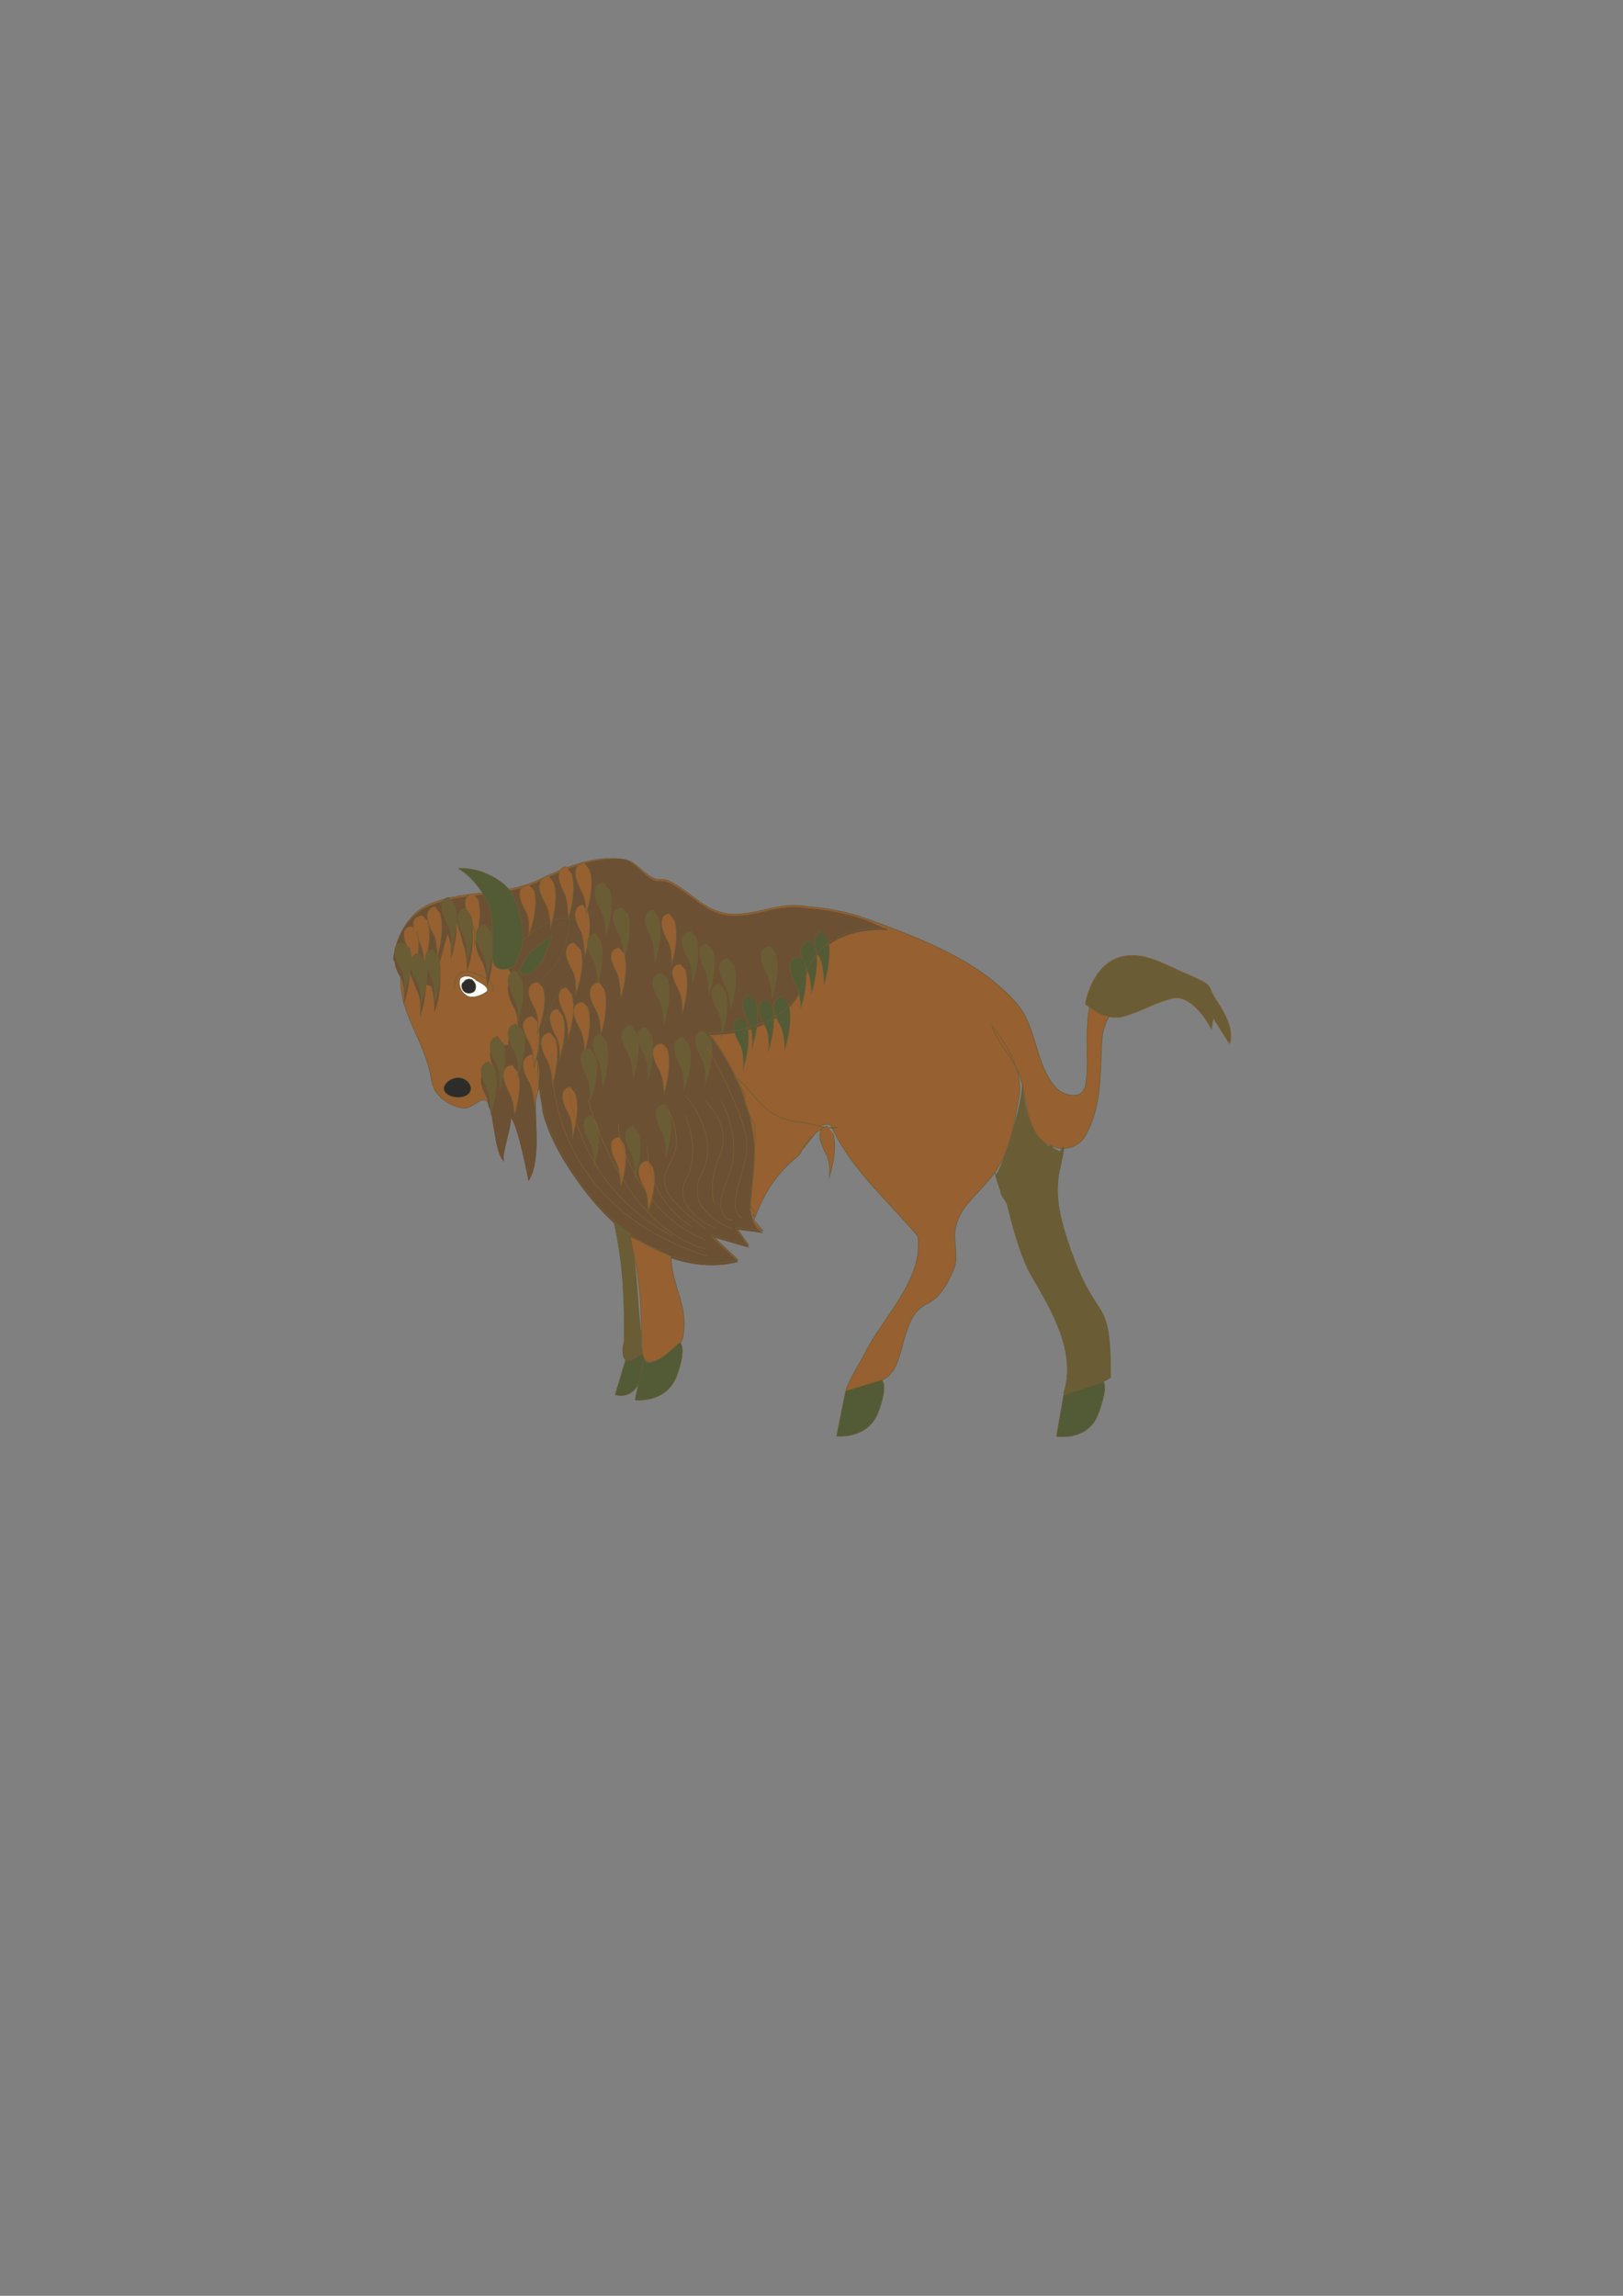<?xml version="1.0" encoding="utf-8"?>
<!-- Created by UniConvertor 2.0rc4 (https://sk1project.net/) -->
<svg xmlns="http://www.w3.org/2000/svg" height="841.89pt" viewBox="0 0 595.276 841.89" width="595.276pt" version="1.1" xmlns:xlink="http://www.w3.org/1999/xlink" id="04347a8f-f60c-11ea-a84a-dcc15c148e23">

<rect x="0" y="0" width="595.276" height="841.89" fill="#808080" stroke="none"/>

<g>
	<path style="stroke:#6a5c35;stroke-width:0.216;stroke-miterlimit:10.433;fill:#966031;" d="M 201.158,413.673 C 203.822,419.649 207.134,425.553 211.742,432.177 240.182,472.497 270.638,461.913 270.638,461.913 L 260.702,452.625 274.598,456.585 269.99,450.033 279.854,451.329 275.894,446.721 C 279.206,440.097 280.574,433.473 286.478,428.865 293.75,422.889 297.638,417.705 300.302,413.673 300.95,412.377 304.262,411.729 304.91,413.025 312.182,428.865 326.078,440.745 336.662,453.345 338.678,469.833 323.486,483.081 316.862,496.977 315.494,499.569 310.886,506.841 310.238,510.153 327.446,506.841 328.094,503.601 330.758,494.313 336.662,470.481 341.342,485.745 349.91,465.225 351.854,459.897 349.262,454.641 350.558,450.033 351.854,442.761 358.478,438.081 363.158,432.177 370.43,423.537 371.726,413.025 373.742,402.441 375.686,392.577 368.414,381.993 363.806,376.017 365.75,382.641 371.726,387.897 373.742,393.873 376.334,401.145 376.334,409.065 379.646,415.041 383.606,422.241 394.19,423.537 398.15,416.337 404.126,405.753 403.478,393.873 404.126,381.993 405.422,359.457 433.862,364.137 432.566,362.769 428.606,354.849 399.518,347.577 398.87,376.017 398.15,383.289 399.518,390.561 398.15,397.833 396.854,404.457 388.934,401.145 386.918,398.481 379.646,389.913 380.294,376.665 373.022,368.097 359.126,352.185 338.03,344.265 318.158,336.993 310.886,334.329 303.614,333.033 295.766,332.385 285.83,330.369 276.542,336.345 266.678,335.049 258.038,333.681 253.43,327.057 245.51,323.097 244.142,322.449 242.846,322.449 240.902,322.449 236.222,321.153 233.63,315.825 228.95,315.177 217.718,313.233 206.486,318.489 196.55,323.097 184.67,328.425 170.774,326.409 158.894,331.017 150.974,333.681 145.646,341.601 144.35,351.537 L 146.942,357.513 C 146.294,372.057 155.582,380.625 158.246,395.889 158.894,401.793 164.798,405.753 170.126,406.401 174.086,406.401 177.398,400.497 179.342,405.105 181.358,408.417 181.358,420.945 184.67,424.905 184.022,422.889 187.982,411.081 187.334,409.065 189.926,411.081 193.886,432.177 193.886,432.177 199.862,422.889 193.886,401.793 197.918,398.481 199.214,401.793 198.566,409.065 200.51,411.729 L 201.158,413.673 Z" />
	<path style="stroke:#6b5034;stroke-width:0.216;stroke-miterlimit:10.433;fill:#6b5034;" d="M 164.078,342.321 C 166.094,345.633 165.446,350.961 165.446,350.961 165.446,350.961 168.758,341.025 166.742,335.049 L 170.054,346.353 C 171.422,349.665 171.422,355.569 171.422,355.569 171.422,355.569 174.662,345.633 172.718,339.081 L 177.974,342.321 C 177.974,342.321 171.422,343.041 176.678,352.257 178.694,355.569 178.694,361.545 178.694,361.545 178.694,361.545 181.934,351.609 179.99,344.985 L 189.206,359.529 C 189.206,359.529 183.302,359.529 188.558,369.465 190.574,372.777 189.926,378.033 189.926,378.033 L 189.206,378.753 C 189.206,378.753 185.966,379.401 186.614,383.361 L 182.654,383.361 C 182.654,383.361 177.326,384.009 181.286,391.929 L 179.342,392.577 C 179.342,392.577 173.366,393.297 178.694,402.513 L 179.342,405.825 C 181.286,409.137 181.286,421.665 184.598,425.625 183.95,423.609 187.91,411.801 187.262,409.785 189.926,411.801 193.886,432.897 193.886,432.897 199.79,423.609 193.886,402.513 197.846,399.201 L 199.142,407.841 C 201.158,415.761 205.118,423.609 211.742,432.897 240.182,473.217 270.566,462.633 270.566,462.633 L 260.63,453.345 274.526,457.377 269.918,450.753 279.854,452.049 C 279.854,452.049 275.894,451.401 275.174,443.481 L 275.894,434.193 C 281.15,404.529 259.982,379.401 259.982,379.401 259.982,379.401 289.07,380.697 295.046,359.529 300.95,338.361 325.358,341.025 325.358,341.025 L 318.086,337.713 C 310.814,335.049 303.542,333.753 295.694,333.105 285.758,331.089 276.542,337.065 266.606,335.769 258.038,334.401 253.358,327.777 245.438,323.817 244.142,323.169 242.774,323.169 240.83,323.169 236.222,321.873 233.558,316.545 228.95,315.249 217.646,313.953 206.414,319.209 196.55,323.817 184.598,329.145 170.702,327.129 158.822,331.809 150.902,334.401 145.574,342.321 144.278,351.609 L 144.926,352.905 C 144.926,354.273 145.574,356.217 146.942,358.233 148.886,361.545 148.238,367.449 148.238,367.449 148.238,367.449 150.254,361.545 150.254,356.217 L 152.846,362.841 C 154.862,366.153 154.214,372.129 154.214,372.129 154.214,372.129 156.158,366.153 156.158,360.897 L 158.174,361.545 C 159.47,364.857 159.47,370.761 159.47,370.761 159.47,370.761 162.782,360.897 160.838,354.273 L 164.078,342.321 Z" />
	<g>
		<path style="fill:#6a5c35;" d="M 388.862,422.241 C 389.51,421.521 391.454,416.337 388.862,428.145 386.846,436.065 388.142,444.057 390.806,452.625 402.038,488.337 407.366,471.777 407.366,504.897 407.366,506.193 389.51,513.465 390.158,510.801 396.134,492.945 380.222,472.425 376.91,465.153 373.598,457.881 371.654,450.609 369.638,442.689 369.638,440.745 366.974,438.729 366.974,436.785 366.326,434.769 365.03,431.457 365.03,429.513 364.382,437.433 374.966,407.049 374.966,397.833 374.966,395.817 375.614,411.729 381.518,417.633 387.494,423.537 383.534,417.633 386.198,420.945 L 388.862,422.241 Z" />
		<path style="stroke-linejoin:bevel;stroke:#6a5c35;stroke-width:0.216;stroke-miterlimit:10.433;fill:none;" d="M 388.862,422.241 C 389.51,421.521 391.454,416.337 388.862,428.145 386.846,436.065 388.142,444.057 390.806,452.625 402.038,488.337 407.366,471.777 407.366,504.897 407.366,506.193 389.51,513.465 390.158,510.801 396.134,492.945 380.222,472.425 376.91,465.153 373.598,457.881 371.654,450.609 369.638,442.689 369.638,440.745 366.974,438.729 366.974,436.785 366.326,434.769 365.03,431.457 365.03,429.513 364.382,437.433 374.966,407.049 374.966,397.833 374.966,395.817 375.614,411.729 381.518,417.633 387.494,423.537 383.534,417.633 386.198,420.945" />
	</g>
	<path style="stroke-linejoin:bevel;stroke:#6a5c35;stroke-width:0.216;stroke-miterlimit:10.433;fill:#966031;" d="M 230.894,453.345 C 235.574,470.481 234.926,481.713 235.574,495.609 236.222,505.545 249.47,493.017 250.118,491.649 253.43,479.769 246.158,471.849 246.158,460.617 L 230.894,453.345 Z" />
	<path style="stroke-linejoin:bevel;stroke:#6a5c35;stroke-width:0.216;stroke-miterlimit:10.433;fill:#535a36;" d="M 189.206,352.185 C 193.886,345.633 191.222,335.697 188.558,329.073 185.966,323.097 176.03,317.841 168.11,318.489 172.718,321.153 176.03,325.761 177.974,329.073 181.934,335.697 179.99,345.633 180.638,351.537 181.286,358.809 191.222,354.201 189.206,352.185 L 189.206,352.185 Z" />
	<path style="stroke-linejoin:bevel;stroke:#6a5c35;stroke-width:0.216;stroke-miterlimit:10.433;fill:#535a36;" d="M 189.926,356.865 C 191.294,354.273 192.59,351.609 194.606,348.945 197.27,347.001 199.862,344.985 202.526,343.041 200.51,348.945 197.918,357.585 191.294,357.585 191.294,356.865 191.294,356.217 190.646,356.217 190.646,356.217 190.646,356.865 189.926,356.865 L 189.926,356.865 Z" />
	<path style="stroke:#6a5c35;stroke-width:0.216;stroke-miterlimit:10.433;fill:none;" d="M 191.87,344.913 C 191.87,344.913 201.806,335.049 209.078,336.993 209.078,336.993 208.43,352.257 199.214,358.161" />
	<path style="stroke-linejoin:bevel;stroke:#6a5c35;stroke-width:0.216;stroke-miterlimit:10.433;fill:#966031;" d="M 273.23,402.441 C 274.598,402.441 267.974,393.225 269.27,394.521 277.91,401.145 279.206,410.433 295.118,411.729 298.286,412.377 302.966,413.745 306.278,413.745 309.59,413.025 300.95,413.025 299.006,415.689 298.286,417.057 296.414,417.057 296.414,418.353 295.766,418.353 293.75,422.889 293.102,423.537 288.494,427.497 281.87,432.825 276.542,447.369 276.542,442.761 277.262,446.073 275.246,442.113 275.246,442.113 277.91,412.377 276.542,411.729 275.894,411.729 271.934,402.441 273.23,402.441 L 273.23,402.441 Z" />
	<g>
		<path style="fill:#966031;" d="M 173.366,327.777 C 173.366,327.777 167.462,327.777 172.718,337.713 174.734,341.025 174.086,346.353 174.086,346.353 174.086,346.353 177.398,336.417 175.382,329.793 L 173.366,327.777 Z" />
		<path style="stroke:#6a5c35;stroke-width:0.216;stroke-miterlimit:10.433;fill:none;" d="M 173.366,327.777 C 173.366,327.777 167.462,327.777 172.718,337.713 174.734,341.025 174.086,346.353 174.086,346.353 174.086,346.353 177.398,336.417 175.382,329.793" />
	</g>
	<g>
		<path style="fill:#966031;" d="M 207.71,362.121 C 207.71,362.121 201.806,362.121 207.062,372.057 208.43,375.369 208.43,380.697 208.43,380.697 208.43,380.697 211.742,370.761 209.726,364.785 L 207.71,362.121 Z" />
		<path style="stroke:#6a5c35;stroke-width:0.216;stroke-miterlimit:10.433;fill:none;" d="M 207.71,362.121 C 207.71,362.121 201.806,362.121 207.062,372.057 208.43,375.369 208.43,380.697 208.43,380.697 208.43,380.697 211.742,370.761 209.726,364.785" />
	</g>
	<g>
		<path style="fill:#6a5c35;" d="M 220.31,379.329 C 220.31,379.329 214.406,379.329 219.662,389.265 221.03,392.577 221.03,398.553 221.03,398.553 221.03,398.553 224.342,388.617 222.326,381.993 L 220.31,379.329 Z" />
		<path style="stroke:#6a5c35;stroke-width:0.216;stroke-miterlimit:10.433;fill:none;" d="M 220.31,379.329 C 220.31,379.329 214.406,379.329 219.662,389.265 221.03,392.577 221.03,398.553 221.03,398.553 221.03,398.553 224.342,388.617 222.326,381.993" />
	</g>
	<g>
		<path style="fill:#6a5c35;" d="M 231.542,376.017 C 231.542,376.017 224.99,376.737 230.246,385.953 232.262,389.265 232.262,395.241 232.262,395.241 232.262,395.241 235.574,385.305 233.558,378.681 L 231.542,376.017 Z" />
		<path style="stroke:#6a5c35;stroke-width:0.216;stroke-miterlimit:10.433;fill:none;" d="M 231.542,376.017 C 231.542,376.017 224.99,376.737 230.246,385.953 232.262,389.265 232.262,395.241 232.262,395.241 232.262,395.241 235.574,385.305 233.558,378.681" />
	</g>
	<g>
		<path style="fill:#6a5c35;" d="M 236.87,376.665 C 236.87,376.665 230.966,376.665 236.222,386.601 238.238,389.913 237.59,395.889 237.59,395.889 237.59,395.889 240.902,385.953 238.886,379.329 L 236.87,376.665 Z" />
		<path style="stroke:#6a5c35;stroke-width:0.216;stroke-miterlimit:10.433;fill:none;" d="M 236.87,376.665 C 236.87,376.665 230.966,376.665 236.222,386.601 238.238,389.913 237.59,395.889 237.59,395.889 237.59,395.889 240.902,385.953 238.886,379.329" />
	</g>
	<g>
		<path style="fill:#966031;" d="M 242.774,382.641 C 242.774,382.641 236.222,382.641 241.478,391.929 243.494,395.241 243.494,401.217 243.494,401.217 243.494,401.217 246.806,391.281 244.79,384.657 L 242.774,382.641 Z" />
		<path style="stroke:#6a5c35;stroke-width:0.216;stroke-miterlimit:10.433;fill:none;" d="M 242.774,382.641 C 242.774,382.641 236.222,382.641 241.478,391.929 243.494,395.241 243.494,401.217 243.494,401.217 243.494,401.217 246.806,391.281 244.79,384.657" />
	</g>
	<g>
		<path style="fill:#6a5c35;" d="M 250.694,380.625 C 250.694,380.625 244.142,380.625 249.398,390.561 251.414,393.873 250.694,399.849 250.694,399.849 250.694,399.849 254.726,389.913 252.71,383.289 L 250.694,380.625 Z" />
		<path style="stroke:#6a5c35;stroke-width:0.216;stroke-miterlimit:10.433;fill:none;" d="M 250.694,380.625 C 250.694,380.625 244.142,380.625 249.398,390.561 251.414,393.873 250.694,399.849 250.694,399.849 250.694,399.849 254.726,389.913 252.71,383.289" />
	</g>
	<g>
		<path style="fill:#6a5c35;" d="M 257.966,378.033 C 257.966,378.033 252.062,378.753 257.318,387.969 259.334,391.281 258.686,397.257 258.686,397.257 258.686,397.257 262.646,387.321 260.63,380.697 L 257.966,378.033 Z" />
		<path style="stroke:#6a5c35;stroke-width:0.216;stroke-miterlimit:10.433;fill:none;" d="M 257.966,378.033 C 257.966,378.033 252.062,378.753 257.318,387.969 259.334,391.281 258.686,397.257 258.686,397.257 258.686,397.257 262.646,387.321 260.63,380.697" />
	</g>
	<g>
		<path style="fill:#966031;" d="M 213.686,331.737 C 213.686,331.737 207.782,332.457 213.038,341.673 214.406,344.985 214.406,350.961 214.406,350.961 214.406,350.961 217.718,341.025 215.702,334.401 L 213.686,331.737 Z" />
		<path style="stroke:#6a5c35;stroke-width:0.216;stroke-miterlimit:10.433;fill:none;" d="M 213.686,331.737 C 213.686,331.737 207.782,332.457 213.038,341.673 214.406,344.985 214.406,350.961 214.406,350.961 214.406,350.961 217.718,341.025 215.702,334.401" />
	</g>
	<g>
		<path style="fill:#6a5c35;" d="M 228.23,333.033 C 228.23,333.033 221.678,333.033 226.934,342.321 228.95,345.633 228.95,351.609 228.95,351.609 228.95,351.609 232.262,341.673 230.246,335.049 L 228.23,333.033 Z" />
		<path style="stroke:#6a5c35;stroke-width:0.216;stroke-miterlimit:10.433;fill:none;" d="M 228.23,333.033 C 228.23,333.033 221.678,333.033 226.934,342.321 228.95,345.633 228.95,351.609 228.95,351.609 228.95,351.609 232.262,341.673 230.246,335.049" />
	</g>
	<g>
		<path style="fill:#6a5c35;" d="M 239.462,333.681 C 239.462,333.681 233.558,334.401 238.814,343.617 240.182,346.929 240.182,352.905 240.182,352.905 240.182,352.905 243.494,342.969 241.478,336.345 L 239.462,333.681 Z" />
		<path style="stroke:#6a5c35;stroke-width:0.216;stroke-miterlimit:10.433;fill:none;" d="M 239.462,333.681 C 239.462,333.681 233.558,334.401 238.814,343.617 240.182,346.929 240.182,352.905 240.182,352.905 240.182,352.905 243.494,342.969 241.478,336.345" />
	</g>
	<g>
		<path style="fill:#6a5c35;" d="M 253.358,341.601 C 253.358,341.601 246.806,341.601 252.062,350.889 254.078,354.201 254.078,360.177 254.078,360.177 254.078,360.177 257.39,350.241 255.374,343.617 L 253.358,341.601 Z" />
		<path style="stroke:#6a5c35;stroke-width:0.216;stroke-miterlimit:10.433;fill:none;" d="M 253.358,341.601 C 253.358,341.601 246.806,341.601 252.062,350.889 254.078,354.201 254.078,360.177 254.078,360.177 254.078,360.177 257.39,350.241 255.374,343.617" />
	</g>
	<g>
		<path style="fill:#6a5c35;" d="M 259.334,346.281 C 259.334,346.281 253.43,346.281 258.686,355.569 260.054,358.881 260.054,364.857 260.054,364.857 260.054,364.857 263.366,354.921 261.35,348.297 L 259.334,346.281 Z" />
		<path style="stroke:#6a5c35;stroke-width:0.216;stroke-miterlimit:10.433;fill:none;" d="M 259.334,346.281 C 259.334,346.281 253.43,346.281 258.686,355.569 260.054,358.881 260.054,364.857 260.054,364.857 260.054,364.857 263.366,354.921 261.35,348.297" />
	</g>
	<g>
		<path style="fill:#6a5c35;" d="M 267.254,351.537 C 267.254,351.537 260.702,351.537 265.958,361.473 267.974,364.785 267.974,370.113 267.974,370.113 267.974,370.113 271.286,360.177 269.27,354.201 L 267.254,351.537 Z" />
		<path style="stroke:#6a5c35;stroke-width:0.216;stroke-miterlimit:10.433;fill:none;" d="M 267.254,351.537 C 267.254,351.537 260.702,351.537 265.958,361.473 267.974,364.785 267.974,370.113 267.974,370.113 267.974,370.113 271.286,360.177 269.27,354.201" />
	</g>
	<g>
		<path style="fill:#6a5c35;" d="M 282.446,346.929 C 282.446,346.929 275.894,347.649 281.15,356.865 283.166,360.177 283.166,366.153 283.166,366.153 283.166,366.153 286.478,356.217 284.462,349.593 L 282.446,346.929 Z" />
		<path style="stroke:#6a5c35;stroke-width:0.216;stroke-miterlimit:10.433;fill:none;" d="M 282.446,346.929 C 282.446,346.929 275.894,347.649 281.15,356.865 283.166,360.177 283.166,366.153 283.166,366.153 283.166,366.153 286.478,356.217 284.462,349.593" />
	</g>
	<g>
		<path style="fill:#535a36;" d="M 271.862,373.353 C 271.862,373.353 265.958,373.353 271.214,382.641 273.23,385.953 272.582,391.929 272.582,391.929 272.582,391.929 275.894,381.993 273.878,375.369 L 271.862,373.353 Z" />
		<path style="stroke:#6a5c35;stroke-width:0.216;stroke-miterlimit:10.433;fill:none;" d="M 271.862,373.353 C 271.862,373.353 265.958,373.353 271.214,382.641 273.23,385.953 272.582,391.929 272.582,391.929 272.582,391.929 275.894,381.993 273.878,375.369" />
	</g>
	<g>
		<path style="fill:#535a36;" d="M 287.126,365.433 C 287.126,365.433 280.574,365.433 285.83,375.369 287.846,378.681 287.846,384.657 287.846,384.657 287.846,384.657 291.158,374.721 289.142,368.097 L 287.126,365.433 Z" />
		<path style="stroke:#6a5c35;stroke-width:0.216;stroke-miterlimit:10.433;fill:none;" d="M 287.126,365.433 C 287.126,365.433 280.574,365.433 285.83,375.369 287.846,378.681 287.846,384.657 287.846,384.657 287.846,384.657 291.158,374.721 289.142,368.097" />
	</g>
	<g>
		<path style="fill:#535a36;" d="M 301.598,341.601 C 301.598,341.601 295.694,342.321 300.878,351.537 302.246,354.849 302.246,360.825 302.246,360.825 302.246,360.825 305.558,350.889 303.542,344.265 L 301.598,341.601 Z" />
		<path style="stroke:#6a5c35;stroke-width:0.216;stroke-miterlimit:10.433;fill:none;" d="M 301.598,341.601 C 301.598,341.601 295.694,342.321 300.878,351.537 302.246,354.849 302.246,360.825 302.246,360.825 302.246,360.825 305.558,350.889 303.542,344.265" />
	</g>
	<g>
		<path style="fill:#966031;" d="M 214.334,316.473 C 214.334,316.473 207.782,316.473 213.038,326.409 215.054,329.721 215.054,335.049 215.054,335.049 215.054,335.049 218.366,325.113 216.35,319.137 L 214.334,316.473 Z" />
		<path style="stroke:#6a5c35;stroke-width:0.216;stroke-miterlimit:10.433;fill:none;" d="M 214.334,316.473 C 214.334,316.473 207.782,316.473 213.038,326.409 215.054,329.721 215.054,335.049 215.054,335.049 215.054,335.049 218.366,325.113 216.35,319.137" />
	</g>
	<g>
		<path style="fill:#535a36;" d="M 281.15,366.729 C 281.15,366.729 275.246,366.729 280.502,376.017 282.518,379.329 281.87,385.305 281.87,385.305 281.87,385.305 285.182,375.369 283.166,368.745 L 281.15,366.729 Z" />
		<path style="stroke:#6a5c35;stroke-width:0.216;stroke-miterlimit:10.433;fill:none;" d="M 281.15,366.729 C 281.15,366.729 275.246,366.729 280.502,376.017 282.518,379.329 281.87,385.305 281.87,385.305 281.87,385.305 285.182,375.369 283.166,368.745" />
	</g>
	<g>
		<path style="fill:#966031;" d="M 209.078,398.481 C 209.078,398.481 203.174,399.201 208.43,408.417 210.446,411.729 209.798,417.705 209.798,417.705 209.798,417.705 213.11,407.769 211.094,401.145 L 209.078,398.481 Z" />
		<path style="stroke:#6a5c35;stroke-width:0.216;stroke-miterlimit:10.433;fill:none;" d="M 209.078,398.481 C 209.078,398.481 203.174,399.201 208.43,408.417 210.446,411.729 209.798,417.705 209.798,417.705 209.798,417.705 213.11,407.769 211.094,401.145" />
	</g>
	<g>
		<path style="fill:#6a5c35;" d="M 216.998,409.065 C 216.998,409.065 211.094,409.065 216.35,419.001 218.366,422.241 217.718,428.217 217.718,428.217 217.718,428.217 221.03,418.353 219.014,411.729 L 216.998,409.065 Z" />
		<path style="stroke:#6a5c35;stroke-width:0.216;stroke-miterlimit:10.433;fill:none;" d="M 216.998,409.065 C 216.998,409.065 211.094,409.065 216.35,419.001 218.366,422.241 217.718,428.217 217.718,428.217 217.718,428.217 221.03,418.353 219.014,411.729" />
	</g>
	<g>
		<path style="fill:#966031;" d="M 226.934,416.985 C 226.934,416.985 221.03,416.985 226.286,426.849 227.654,430.161 227.654,435.489 227.654,435.489 227.654,435.489 230.966,425.553 228.95,419.649 L 226.934,416.985 Z" />
		<path style="stroke:#6a5c35;stroke-width:0.216;stroke-miterlimit:10.433;fill:none;" d="M 226.934,416.985 C 226.934,416.985 221.03,416.985 226.286,426.849 227.654,430.161 227.654,435.489 227.654,435.489 227.654,435.489 230.966,425.553 228.95,419.649" />
	</g>
	<g>
		<path style="fill:#966031;" d="M 237.518,425.553 C 237.518,425.553 230.966,426.201 236.222,435.417 238.238,438.729 237.518,444.705 237.518,444.705 237.518,444.705 241.55,434.769 239.534,428.145 L 237.518,425.553 Z" />
		<path style="stroke:#6a5c35;stroke-width:0.216;stroke-miterlimit:10.433;fill:none;" d="M 237.518,425.553 C 237.518,425.553 230.966,426.201 236.222,435.417 238.238,438.729 237.518,444.705 237.518,444.705 237.518,444.705 241.55,434.769 239.534,428.145" />
	</g>
	<g>
		<path style="fill:#6a5c35;" d="M 243.422,405.105 C 243.422,405.105 237.518,405.105 242.774,415.041 244.79,418.353 244.142,424.257 244.142,424.257 244.142,424.257 247.454,414.393 245.438,407.769 L 243.422,405.105 Z" />
		<path style="stroke:#6a5c35;stroke-width:0.216;stroke-miterlimit:10.433;fill:none;" d="M 243.422,405.105 C 243.422,405.105 237.518,405.105 242.774,415.041 244.79,418.353 244.142,424.257 244.142,424.257 244.142,424.257 247.454,414.393 245.438,407.769" />
	</g>
	<g>
		<path style="fill:#6a5c35;" d="M 263.942,360.825 C 263.942,360.825 258.038,361.545 263.294,370.761 265.31,374.073 264.662,380.049 264.662,380.049 264.662,380.049 267.974,370.113 265.958,363.489 L 263.942,360.825 Z" />
		<path style="stroke:#6a5c35;stroke-width:0.216;stroke-miterlimit:10.433;fill:none;" d="M 263.942,360.825 C 263.942,360.825 258.038,361.545 263.294,370.761 265.31,374.073 264.662,380.049 264.662,380.049 264.662,380.049 267.974,370.113 265.958,363.489" />
	</g>
	<g>
		<path style="fill:#535a36;" d="M 275.174,364.785 C 275.174,364.785 269.27,365.505 274.526,374.721 276.542,378.033 275.894,384.009 275.894,384.009 275.894,384.009 279.206,374.073 277.19,367.449 L 275.174,364.785 Z" />
		<path style="stroke:#6a5c35;stroke-width:0.216;stroke-miterlimit:10.433;fill:none;" d="M 275.174,364.785 C 275.174,364.785 269.27,365.505 274.526,374.721 276.542,378.033 275.894,384.009 275.894,384.009 275.894,384.009 279.206,374.073 277.19,367.449" />
	</g>
	<g>
		<path style="fill:#966031;" d="M 303.542,413.025 C 303.542,413.025 297.638,413.025 302.822,422.889 304.838,426.201 304.19,431.529 304.19,431.529 304.19,431.529 307.502,421.593 305.486,415.689 L 303.542,413.025 Z" />
		<path style="stroke:#6a5c35;stroke-width:0.216;stroke-miterlimit:10.433;fill:none;" d="M 303.542,413.025 C 303.542,413.025 297.638,413.025 302.822,422.889 304.838,426.201 304.19,431.529 304.19,431.529 304.19,431.529 307.502,421.593 305.486,415.689" />
	</g>
	<g>
		<path style="fill:#966031;" d="M 207.71,317.841 C 207.71,317.841 201.806,317.841 207.062,327.777 208.43,331.089 208.43,337.065 208.43,337.065 208.43,337.065 211.742,327.129 209.726,320.505 L 207.71,317.841 Z" />
		<path style="stroke:#6a5c35;stroke-width:0.216;stroke-miterlimit:10.433;fill:none;" d="M 207.71,317.841 C 207.71,317.841 201.806,317.841 207.062,327.777 208.43,331.089 208.43,337.065 208.43,337.065 208.43,337.065 211.742,327.129 209.726,320.505" />
	</g>
	<g>
		<path style="fill:#6a5c35;" d="M 221.606,323.745 C 221.606,323.745 215.054,323.745 220.31,333.681 222.326,336.993 222.326,342.969 222.326,342.969 222.326,342.969 225.638,332.385 223.622,326.409 L 221.606,323.745 Z" />
		<path style="stroke:#6a5c35;stroke-width:0.216;stroke-miterlimit:10.433;fill:none;" d="M 221.606,323.745 C 221.606,323.745 215.054,323.745 220.31,333.681 222.326,336.993 222.326,342.969 222.326,342.969 222.326,342.969 225.638,332.385 223.622,326.409" />
	</g>
	<g>
		<path style="fill:#966031;" d="M 245.438,335.049 C 245.438,335.049 239.534,335.049 244.79,344.985 246.806,348.297 246.158,354.273 246.158,354.273 246.158,354.273 249.47,344.337 247.454,337.713 L 245.438,335.049 Z" />
		<path style="stroke:#6a5c35;stroke-width:0.216;stroke-miterlimit:10.433;fill:none;" d="M 245.438,335.049 C 245.438,335.049 239.534,335.049 244.79,344.985 246.806,348.297 246.158,354.273 246.158,354.273 246.158,354.273 249.47,344.337 247.454,337.713" />
	</g>
	<g>
		<path style="fill:#6a5c35;" d="M 242.774,356.865 C 242.774,356.865 236.222,356.865 241.478,366.153 243.494,369.465 243.494,375.441 243.494,375.441 243.494,375.441 246.806,365.505 244.79,358.881 L 242.774,356.865 Z" />
		<path style="stroke:#6a5c35;stroke-width:0.216;stroke-miterlimit:10.433;fill:none;" d="M 242.774,356.865 C 242.774,356.865 236.222,356.865 241.478,366.153 243.494,369.465 243.494,375.441 243.494,375.441 243.494,375.441 246.806,365.505 244.79,358.881" />
	</g>
	<g>
		<path style="fill:#966031;" d="M 226.934,347.577 C 226.934,347.577 221.03,347.577 226.286,356.865 227.654,360.177 227.654,366.153 227.654,366.153 227.654,366.153 230.966,356.217 228.95,349.593 L 226.934,347.577 Z" />
		<path style="stroke:#6a5c35;stroke-width:0.216;stroke-miterlimit:10.433;fill:none;" d="M 226.934,347.577 C 226.934,347.577 221.03,347.577 226.286,356.865 227.654,360.177 227.654,366.153 227.654,366.153 227.654,366.153 230.966,356.217 228.95,349.593" />
	</g>
	<g>
		<path style="fill:#966031;" d="M 210.374,345.633 C 210.374,345.633 204.47,346.353 209.726,355.569 211.742,358.881 211.094,364.857 211.094,364.857 211.094,364.857 215.054,354.921 213.038,348.297 L 210.374,345.633 Z" />
		<path style="stroke:#6a5c35;stroke-width:0.216;stroke-miterlimit:10.433;fill:none;" d="M 210.374,345.633 C 210.374,345.633 204.47,346.353 209.726,355.569 211.742,358.881 211.094,364.857 211.094,364.857 211.094,364.857 215.054,354.921 213.038,348.297" />
	</g>
	<g>
		<path style="fill:#966031;" d="M 249.398,353.553 C 249.398,353.553 243.494,353.553 248.75,362.841 250.766,366.153 250.118,372.129 250.118,372.129 250.118,372.129 253.43,362.193 251.414,355.569 L 249.398,353.553 Z" />
		<path style="stroke:#6a5c35;stroke-width:0.216;stroke-miterlimit:10.433;fill:none;" d="M 249.398,353.553 C 249.398,353.553 243.494,353.553 248.75,362.841 250.766,366.153 250.118,372.129 250.118,372.129 250.118,372.129 253.43,362.193 251.414,355.569" />
	</g>
	<g>
		<path style="fill:#966031;" d="M 187.91,390.561 C 187.91,390.561 181.358,390.561 186.614,400.497 188.63,403.809 188.63,409.137 188.63,409.137 188.63,409.137 191.942,399.201 189.926,393.225 L 187.91,390.561 Z" />
		<path style="stroke:#6a5c35;stroke-width:0.216;stroke-miterlimit:10.433;fill:none;" d="M 187.91,390.561 C 187.91,390.561 181.358,390.561 186.614,400.497 188.63,403.809 188.63,409.137 188.63,409.137 188.63,409.137 191.942,399.201 189.926,393.225" />
	</g>
	<g>
		<path style="fill:#6a5c35;" d="M 218.294,342.321 C 218.294,342.321 212.39,343.041 217.646,352.257 219.662,355.569 219.014,361.545 219.014,361.545 219.014,361.545 222.326,351.609 220.31,344.985 L 218.294,342.321 Z" />
		<path style="stroke:#6a5c35;stroke-width:0.216;stroke-miterlimit:10.433;fill:none;" d="M 218.294,342.321 C 218.294,342.321 212.39,343.041 217.646,352.257 219.662,355.569 219.014,361.545 219.014,361.545 219.014,361.545 222.326,351.609 220.31,344.985" />
	</g>
	<g>
		<path style="fill:#535a36;" d="M 296.99,344.913 C 296.99,344.913 290.438,345.633 295.694,354.849 297.638,358.161 297.638,364.137 297.638,364.137 297.638,364.137 300.95,354.201 298.934,347.577 L 296.99,344.913 Z" />
		<path style="stroke:#6a5c35;stroke-width:0.216;stroke-miterlimit:10.433;fill:none;" d="M 296.99,344.913 C 296.99,344.913 290.438,345.633 295.694,354.849 297.638,358.161 297.638,364.137 297.638,364.137 297.638,364.137 300.95,354.201 298.934,347.577" />
	</g>
	<g>
		<path style="fill:#535a36;" d="M 293.03,350.889 C 293.03,350.889 286.478,350.889 291.734,360.825 293.75,364.137 293.75,369.465 293.75,369.465 293.75,369.465 297.062,359.529 295.046,352.905 L 293.03,350.889 Z" />
		<path style="stroke:#6a5c35;stroke-width:0.216;stroke-miterlimit:10.433;fill:none;" d="M 293.03,350.889 C 293.03,350.889 286.478,350.889 291.734,360.825 293.75,364.137 293.75,369.465 293.75,369.465 293.75,369.465 297.062,359.529 295.046,352.905" />
	</g>
	<g>
		<path style="fill:#966031;" d="M 195.182,386.601 C 195.182,386.601 188.63,387.321 193.886,396.537 195.902,399.849 195.902,405.825 195.902,405.825 195.902,405.825 199.214,395.889 197.198,389.265 L 195.182,386.601 Z" />
		<path style="stroke:#6a5c35;stroke-width:0.216;stroke-miterlimit:10.433;fill:none;" d="M 195.182,386.601 C 195.182,386.601 188.63,387.321 193.886,396.537 195.902,399.849 195.902,405.825 195.902,405.825 195.902,405.825 199.214,395.889 197.198,389.265" />
	</g>
	<g>
		<path style="fill:#966031;" d="M 195.182,372.705 C 195.182,372.705 188.63,372.705 193.886,381.993 195.902,385.305 195.902,391.281 195.902,391.281 195.902,391.281 199.214,381.345 197.198,374.721 L 195.182,372.705 Z" />
		<path style="stroke:#6a5c35;stroke-width:0.216;stroke-miterlimit:10.433;fill:none;" d="M 195.182,372.705 C 195.182,372.705 188.63,372.705 193.886,381.993 195.902,385.305 195.902,391.281 195.902,391.281 195.902,391.281 199.214,381.345 197.198,374.721" />
	</g>
	<g>
		<path style="fill:#966031;" d="M 197.198,360.177 C 197.198,360.177 190.646,360.177 195.902,369.465 197.918,372.777 197.198,378.753 197.198,378.753 197.198,378.753 201.23,368.817 199.214,362.193 L 197.198,360.177 Z" />
		<path style="stroke:#6a5c35;stroke-width:0.216;stroke-miterlimit:10.433;fill:none;" d="M 197.198,360.177 C 197.198,360.177 190.646,360.177 195.902,369.465 197.918,372.777 197.198,378.753 197.198,378.753 197.198,378.753 201.23,368.817 199.214,362.193" />
	</g>
	<g>
		<path style="fill:#966031;" d="M 204.47,370.041 C 204.47,370.041 198.566,370.041 203.822,379.977 205.838,383.289 205.19,388.617 205.19,388.617 205.19,388.617 208.502,378.681 206.486,372.705 L 204.47,370.041 Z" />
		<path style="stroke:#6a5c35;stroke-width:0.216;stroke-miterlimit:10.433;fill:none;" d="M 204.47,370.041 C 204.47,370.041 198.566,370.041 203.822,379.977 205.838,383.289 205.19,388.617 205.19,388.617 205.19,388.617 208.502,378.681 206.486,372.705" />
	</g>
	<g>
		<path style="fill:#966031;" d="M 201.806,378.681 C 201.806,378.681 195.254,378.681 200.51,388.617 202.526,391.929 202.526,397.905 202.526,397.905 202.526,397.905 205.838,387.969 203.822,381.345 L 201.806,378.681 Z" />
		<path style="stroke:#6a5c35;stroke-width:0.216;stroke-miterlimit:10.433;fill:none;" d="M 201.806,378.681 C 201.806,378.681 195.254,378.681 200.51,388.617 202.526,391.929 202.526,397.905 202.526,397.905 202.526,397.905 205.838,387.969 203.822,381.345" />
	</g>
	<g>
		<path style="fill:#966031;" d="M 213.686,367.449 C 213.686,367.449 207.134,367.449 212.39,376.737 214.406,380.049 214.406,386.025 214.406,386.025 214.406,386.025 217.718,376.089 215.702,369.465 L 213.686,367.449 Z" />
		<path style="stroke:#6a5c35;stroke-width:0.216;stroke-miterlimit:10.433;fill:none;" d="M 213.686,367.449 C 213.686,367.449 207.134,367.449 212.39,376.737 214.406,380.049 214.406,386.025 214.406,386.025 214.406,386.025 217.718,376.089 215.702,369.465" />
	</g>
	<g>
		<path style="fill:#966031;" d="M 219.662,360.177 C 219.662,360.177 213.11,360.897 218.366,370.113 220.382,373.425 220.382,379.401 220.382,379.401 220.382,379.401 223.694,369.465 221.678,362.841 L 219.662,360.177 Z" />
		<path style="stroke:#6a5c35;stroke-width:0.216;stroke-miterlimit:10.433;fill:none;" d="M 219.662,360.177 C 219.662,360.177 213.11,360.897 218.366,370.113 220.382,373.425 220.382,379.401 220.382,379.401 220.382,379.401 223.694,369.465 221.678,362.841" />
	</g>
	<g>
		<path style="fill:#6a5c35;" d="M 232.19,413.025 C 232.19,413.025 226.286,413.745 231.542,422.889 232.91,426.201 232.91,432.177 232.91,432.177 232.91,432.177 236.222,422.241 234.206,415.689 L 232.19,413.025 Z" />
		<path style="stroke:#6a5c35;stroke-width:0.216;stroke-miterlimit:10.433;fill:none;" d="M 232.19,413.025 C 232.19,413.025 226.286,413.745 231.542,422.889 232.91,426.201 232.91,432.177 232.91,432.177 232.91,432.177 236.222,422.241 234.206,415.689" />
	</g>
	<g>
		<path style="fill:#6a5c35;" d="M 216.35,384.585 C 216.35,384.585 209.798,384.585 215.054,394.521 217.07,397.833 216.35,403.809 216.35,403.809 216.35,403.809 220.382,393.873 218.366,387.249 L 216.35,384.585 Z" />
		<path style="stroke:#6a5c35;stroke-width:0.216;stroke-miterlimit:10.433;fill:none;" d="M 216.35,384.585 C 216.35,384.585 209.798,384.585 215.054,394.521 217.07,397.833 216.35,403.809 216.35,403.809 216.35,403.809 220.382,393.873 218.366,387.249" />
	</g>
	<g>
		<path style="fill:#966031;" d="M 159.47,332.385 C 159.47,332.385 153.566,333.105 158.822,342.321 160.838,345.633 160.19,351.609 160.19,351.609 160.19,351.609 163.502,341.673 161.486,335.049 L 159.47,332.385 Z" />
		<path style="stroke:#6a5c35;stroke-width:0.216;stroke-miterlimit:10.433;fill:none;" d="M 159.47,332.385 C 159.47,332.385 153.566,333.105 158.822,342.321 160.838,345.633 160.19,351.609 160.19,351.609 160.19,351.609 163.502,341.673 161.486,335.049" />
	</g>
	<g>
		<path style="fill:#966031;" d="M 154.862,335.697 C 154.862,335.697 148.31,335.697 153.566,344.985 155.582,348.297 155.582,354.273 155.582,354.273 155.582,354.273 158.894,344.337 156.878,337.713 L 154.862,335.697 Z" />
		<path style="stroke:#6a5c35;stroke-width:0.216;stroke-miterlimit:10.433;fill:none;" d="M 154.862,335.697 C 154.862,335.697 148.31,335.697 153.566,344.985 155.582,348.297 155.582,354.273 155.582,354.273 155.582,354.273 158.894,344.337 156.878,337.713" />
	</g>
	<g>
		<path style="fill:#966031;" d="M 150.902,339.657 C 150.902,339.657 144.998,339.657 150.254,348.945 151.622,352.257 151.622,358.233 151.622,358.233 151.622,358.233 154.934,348.297 152.918,341.673 L 150.902,339.657 Z" />
		<path style="stroke:#6a5c35;stroke-width:0.216;stroke-miterlimit:10.433;fill:none;" d="M 150.902,339.657 C 150.902,339.657 144.998,339.657 150.254,348.945 151.622,352.257 151.622,358.233 151.622,358.233 151.622,358.233 154.934,348.297 152.918,341.673" />
	</g>
	<g>
		<path style="fill:#966031;" d="M 193.886,324.465 C 193.886,324.465 187.334,324.465 192.59,333.753 194.606,337.065 193.886,343.041 193.886,343.041 193.886,343.041 197.918,333.105 195.902,326.481 L 193.886,324.465 Z" />
		<path style="stroke:#6a5c35;stroke-width:0.216;stroke-miterlimit:10.433;fill:none;" d="M 193.886,324.465 C 193.886,324.465 187.334,324.465 192.59,333.753 194.606,337.065 193.886,343.041 193.886,343.041 193.886,343.041 197.918,333.105 195.902,326.481" />
	</g>
	<g>
		<path style="fill:#966031;" d="M 201.158,321.153 C 201.158,321.153 194.606,321.873 199.862,331.089 201.878,334.401 201.878,340.377 201.878,340.377 201.878,340.377 205.19,330.441 203.174,323.817 L 201.158,321.153 Z" />
		<path style="stroke:#6a5c35;stroke-width:0.216;stroke-miterlimit:10.433;fill:none;" d="M 201.158,321.153 C 201.158,321.153 194.606,321.873 199.862,331.089 201.878,334.401 201.878,340.377 201.878,340.377 201.878,340.377 205.19,330.441 203.174,323.817" />
	</g>
	<g>
		<path style="stroke:#6a5c35;stroke-width:0.216;stroke-miterlimit:10.433;fill:#535a36;" d="M 249.398,492.297 C 249.398,492.297 252.062,494.241 248.102,504.825 244.142,514.761 232.91,513.393 232.91,513.393 L 236.222,498.201 C 236.222,498.201 236.87,502.161 244.142,496.905 L 249.398,492.297 Z" />
		<path style="stroke:#6a5c35;stroke-width:0.216;stroke-miterlimit:10.433;fill:#535a36;" d="M 229.598,498.273 L 225.638,511.449 C 225.638,511.449 230.966,513.465 234.278,507.489 L 236.222,498.273 235.574,496.257 230.966,498.921 229.598,498.273 Z" />
		<path style="stroke:#6a5c35;stroke-width:0.216;stroke-miterlimit:10.433;fill:#535a36;" d="M 310.166,510.153 L 306.854,526.641 C 306.854,526.641 318.086,527.937 322.046,518.073 326.006,507.489 323.342,506.121 323.342,506.121 L 310.166,510.153 Z" />
		<path style="stroke:#6a5c35;stroke-width:0.216;stroke-miterlimit:10.433;fill:#535a36;" d="M 390.158,511.521 L 387.494,526.713 C 387.494,526.713 398.726,528.657 402.686,518.793 406.646,508.209 404.702,506.841 404.702,506.841 L 390.158,511.521 Z" />
	</g>
	<path style="stroke:#6a5c35;stroke-width:0.216;stroke-miterlimit:10.433;fill:#6a5c35;" d="M 235.502,496.257 C 225.638,504.177 228.95,491.577 228.95,491.577 228.95,478.401 228.95,464.505 224.99,447.297 225.638,448.593 230.894,451.905 230.894,452.553 233.558,462.489 233.558,474.369 234.854,486.969 235.502,488.913 234.854,493.593 235.502,494.889 L 235.502,496.257 Z" />
	<path style="stroke:#6a5c35;stroke-width:0.216;stroke-miterlimit:10.433;fill:none;" d="M 206.414,361.473 C 206.414,361.473 182.654,391.929 211.742,432.177 240.182,472.497 270.566,461.913 270.566,461.913 L 260.702,452.697 274.526,456.657 269.918,450.033 279.854,451.401 C 279.854,451.401 272.582,450.033 275.894,433.545 281.15,403.809 259.982,378.681 259.982,378.681 259.982,378.681 289.142,380.049 295.046,358.881 300.95,337.713 325.43,340.377 325.43,340.377" />
	<path style="stroke:#815e33;stroke-width:0.216;stroke-miterlimit:10.433;fill:none;" d="M 259.334,383.937 C 259.334,383.937 274.598,410.433 273.95,420.945 273.23,431.529 265.958,442.113 271.934,446.721" />
	<path style="stroke:#815e33;stroke-width:0.216;stroke-miterlimit:10.433;fill:none;" d="M 264.59,403.809 C 264.59,403.809 273.23,418.425 266.606,432.897 260.63,447.441 268.622,447.441 268.622,447.441" />
	<path style="stroke:#815e33;stroke-width:0.216;stroke-miterlimit:10.433;fill:none;" d="M 258.686,403.809 C 258.686,403.809 268.622,412.449 264.014,423.609 259.406,434.193 261.998,441.465 261.998,441.465" />
	<path style="stroke:#815e33;stroke-width:0.216;stroke-miterlimit:10.433;fill:none;" d="M 251.414,401.793 C 251.414,401.793 264.662,416.409 257.39,430.161 250.118,444.057 268.622,450.681 268.622,450.681" />
	<path style="stroke:#815e33;stroke-width:0.216;stroke-miterlimit:10.433;fill:none;" d="M 251.414,409.065 C 251.414,409.065 257.39,422.241 251.414,432.825 246.158,443.409 262.718,450.681 262.718,450.681" />
	<path style="stroke:#815e33;stroke-width:0.216;stroke-miterlimit:10.433;fill:none;" d="M 244.142,405.105 C 244.142,405.105 250.766,416.409 246.806,424.257 242.846,432.825 239.534,436.137 258.758,450.681" />
	<path style="stroke:#815e33;stroke-width:0.216;stroke-miterlimit:10.433;fill:none;" d="M 202.454,385.953 C 202.454,385.953 197.198,440.817 259.334,460.617" />
	<path style="stroke:#815e33;stroke-width:0.216;stroke-miterlimit:10.433;fill:none;" d="M 208.43,398.481 C 208.43,398.481 211.094,434.841 246.806,453.345" />
	<path style="stroke:#815e33;stroke-width:0.216;stroke-miterlimit:10.433;fill:none;" d="M 215.702,403.161 C 215.702,403.161 227.006,448.737 258.686,458.025" />
	<path style="stroke:#815e33;stroke-width:0.216;stroke-miterlimit:10.433;fill:none;" d="M 226.934,412.377 C 225.638,414.393 233.558,444.777 258.686,454.641" />
	<path style="stroke:#815e33;stroke-width:0.216;stroke-miterlimit:10.433;fill:none;" d="M 237.518,420.297 C 237.518,420.297 236.222,438.801 254.078,450.033" />
	<g>
		<g>
			<path style="fill:#6a5c35;" d="M 164.798,329.073 C 164.798,329.073 158.894,329.073 164.15,339.009 166.166,342.321 165.518,348.297 165.518,348.297 165.518,348.297 168.83,338.361 166.814,331.737 L 164.798,329.073 Z" />
			<path style="stroke:#6a5c35;stroke-width:0.216;stroke-miterlimit:10.433;fill:none;" d="M 164.798,329.073 C 164.798,329.073 158.894,329.073 164.15,339.009 166.166,342.321 165.518,348.297 165.518,348.297 165.518,348.297 168.83,338.361 166.814,331.737" />
		</g>
		<g>
			<path style="fill:#6a5c35;" d="M 170.702,333.033 C 170.702,333.033 164.798,333.753 170.054,342.969 171.422,346.281 171.422,352.257 171.422,352.257 171.422,352.257 174.734,342.321 172.718,335.697 L 170.702,333.033 Z" />
			<path style="stroke:#6a5c35;stroke-width:0.216;stroke-miterlimit:10.433;fill:none;" d="M 170.702,333.033 C 170.702,333.033 164.798,333.753 170.054,342.969 171.422,346.281 171.422,352.257 171.422,352.257 171.422,352.257 174.734,342.321 172.718,335.697" />
		</g>
		<g>
			<path style="fill:#6a5c35;" d="M 177.974,339.009 C 177.974,339.009 171.422,339.729 176.678,348.945 178.694,352.257 178.694,358.233 178.694,358.233 178.694,358.233 182.006,348.297 179.99,341.673 L 177.974,339.009 Z" />
			<path style="stroke:#6a5c35;stroke-width:0.216;stroke-miterlimit:10.433;fill:none;" d="M 177.974,339.009 C 177.974,339.009 171.422,339.729 176.678,348.945 178.694,352.257 178.694,358.233 178.694,358.233 178.694,358.233 182.006,348.297 179.99,341.673" />
		</g>
		<g>
			<path style="fill:#6a5c35;" d="M 189.206,356.145 C 189.206,356.145 183.302,356.145 188.558,366.081 190.574,369.393 189.926,374.721 189.926,374.721 189.926,374.721 193.238,364.785 191.222,358.809 L 189.206,356.145 Z" />
			<path style="stroke:#6a5c35;stroke-width:0.216;stroke-miterlimit:10.433;fill:none;" d="M 189.206,356.145 C 189.206,356.145 183.302,356.145 188.558,366.081 190.574,369.393 189.926,374.721 189.926,374.721 189.926,374.721 193.238,364.785 191.222,358.809" />
		</g>
		<g>
			<path style="fill:#6a5c35;" d="M 158.822,348.225 C 158.822,348.225 152.918,348.225 158.174,358.161 159.542,361.473 159.542,367.449 159.542,367.449 159.542,367.449 162.854,357.513 160.838,350.889 L 158.822,348.225 Z" />
			<path style="stroke:#6a5c35;stroke-width:0.216;stroke-miterlimit:10.433;fill:none;" d="M 158.822,348.225 C 158.822,348.225 152.918,348.225 158.174,358.161 159.542,361.473 159.542,367.449 159.542,367.449 159.542,367.449 162.854,357.513 160.838,350.889" />
		</g>
		<g>
			<path style="fill:#6a5c35;" d="M 153.494,349.593 C 153.494,349.593 147.59,350.313 152.846,359.529 154.862,362.841 154.214,368.817 154.214,368.817 154.214,368.817 158.174,358.881 156.158,352.257 L 153.494,349.593 Z" />
			<path style="stroke:#6a5c35;stroke-width:0.216;stroke-miterlimit:10.433;fill:none;" d="M 153.494,349.593 C 153.494,349.593 147.59,350.313 152.846,359.529 154.862,362.841 154.214,368.817 154.214,368.817 154.214,368.817 158.174,358.881 156.158,352.257" />
		</g>
		<g>
			<path style="fill:#6a5c35;" d="M 147.59,345.633 C 147.59,345.633 141.686,345.633 146.942,354.921 148.958,358.233 148.31,364.209 148.31,364.209 148.31,364.209 152.27,354.273 150.254,347.649 L 147.59,345.633 Z" />
			<path style="stroke:#6a5c35;stroke-width:0.216;stroke-miterlimit:10.433;fill:none;" d="M 147.59,345.633 C 147.59,345.633 141.686,345.633 146.942,354.921 148.958,358.233 148.31,364.209 148.31,364.209 148.31,364.209 152.27,354.273 150.254,347.649" />
		</g>
		<g>
			<path style="fill:#6a5c35;" d="M 189.206,375.369 C 189.206,375.369 183.302,376.089 188.558,385.305 190.574,388.617 189.926,394.593 189.926,394.593 189.926,394.593 193.886,384.657 191.87,378.033 L 189.206,375.369 Z" />
			<path style="stroke:#6a5c35;stroke-width:0.216;stroke-miterlimit:10.433;fill:none;" d="M 189.206,375.369 C 189.206,375.369 183.302,376.089 188.558,385.305 190.574,388.617 189.926,394.593 189.926,394.593 189.926,394.593 193.886,384.657 191.87,378.033" />
		</g>
		<g>
			<path style="fill:#6a5c35;" d="M 179.342,389.265 C 179.342,389.265 173.438,389.985 178.694,399.201 180.062,402.513 180.062,408.489 180.062,408.489 180.062,408.489 183.374,398.553 181.358,391.929 L 179.342,389.265 Z" />
			<path style="stroke:#6a5c35;stroke-width:0.216;stroke-miterlimit:10.433;fill:none;" d="M 179.342,389.265 C 179.342,389.265 173.438,389.985 178.694,399.201 180.062,402.513 180.062,408.489 180.062,408.489 180.062,408.489 183.374,398.553 181.358,391.929" />
		</g>
		<g>
			<path style="fill:#6a5c35;" d="M 182.582,379.977 C 182.582,379.977 176.678,380.697 181.934,389.913 183.95,393.225 183.302,399.201 183.302,399.201 183.302,399.201 186.614,389.265 184.598,382.641 L 182.582,379.977 Z" />
			<path style="stroke:#6a5c35;stroke-width:0.216;stroke-miterlimit:10.433;fill:none;" d="M 182.582,379.977 C 182.582,379.977 176.678,380.697 181.934,389.913 183.95,393.225 183.302,399.201 183.302,399.201 183.302,399.201 186.614,389.265 184.598,382.641" />
		</g>
	</g>
	<path style="stroke:#6a5c35;stroke-width:0.216;stroke-miterlimit:10.433;fill:#2d2c2b;" d="M 168.038,402.441 C 170.702,402.441 172.718,401.145 172.718,399.201 172.718,397.185 170.702,395.169 168.038,395.169 165.446,395.169 162.782,397.185 162.782,399.201 162.782,401.145 165.446,402.441 168.038,402.441 L 168.038,402.441 Z" />
	<path style="stroke:#6a5c35;stroke-width:0.216;stroke-miterlimit:10.433;fill:#ffffff;" d="M 170.702,364.785 C 172.718,366.801 177.326,364.785 178.694,363.489 179.342,362.193 177.326,360.825 174.734,359.529 172.718,357.513 170.054,357.513 168.758,358.881 168.11,360.825 168.758,363.489 170.702,364.785 L 170.702,364.785 Z" />
	<path style="stroke:#6a5c35;stroke-width:0.216;stroke-miterlimit:10.433;fill:#2d2c2b;" d="M 170.054,363.417 C 171.422,364.785 173.366,364.137 174.086,363.417 174.734,362.121 174.734,360.825 173.366,359.457 172.718,358.809 170.774,358.809 170.054,360.177 168.758,360.825 169.406,362.769 170.054,363.417 L 170.054,363.417 Z" />
	<path style="stroke:#6a5c35;stroke-width:0.216;stroke-miterlimit:10.433;fill:none;" d="M 166.742,362.769 C 166.742,362.769 165.446,354.201 174.086,356.865 183.302,360.177 180.638,363.489 180.638,363.489" />
	<path style="stroke:#815e33;stroke-width:0.216;stroke-miterlimit:10.433;fill:#6a5c35;" d="M 398.078,368.097 C 398.078,368.097 402.038,342.321 425.798,352.905 448.982,363.489 440.342,358.233 446.966,368.097 453.59,378.033 450.926,382.713 450.926,382.713 L 445.022,373.425 444.302,377.385 C 444.302,377.385 437.75,364.137 429.758,366.153 422.486,368.097 419.174,370.761 411.902,372.777 404.63,374.721 398.078,368.097 398.078,368.097 L 398.078,368.097 Z" />
</g>
</svg>